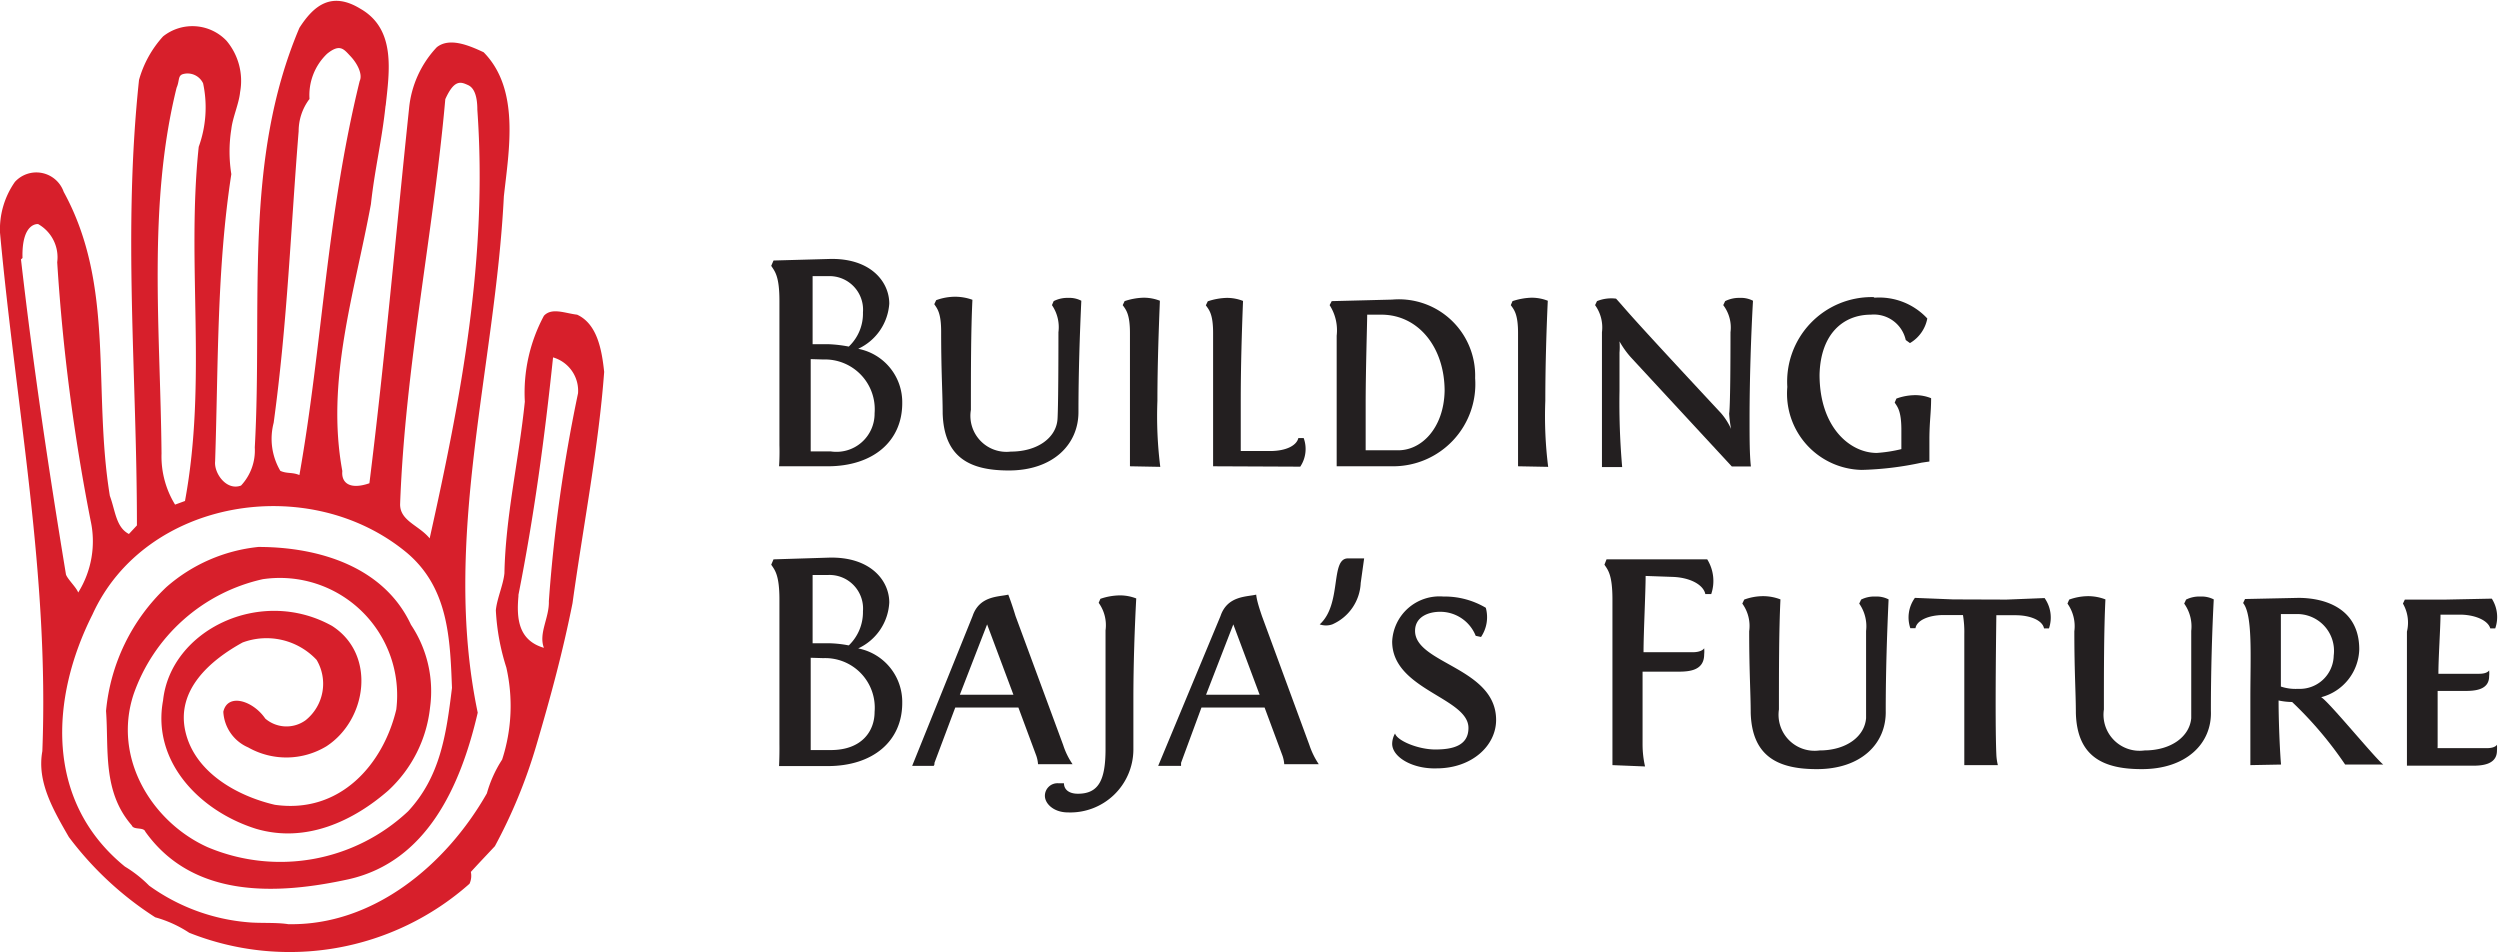 <svg xmlns="http://www.w3.org/2000/svg" viewBox="0 0 131.09 49.93"><defs><style>.cls-1{fill:#231f20;}.cls-2{fill:#d71f2b;fill-rule:evenodd;}</style></defs><title>Asset 1</title><g id="Layer_2" data-name="Layer 2"><g id="Layer_1-2" data-name="Layer 1"><path class="cls-1" d="M40.87,23.34V15.76c0-1.3-.25-1.54-.43-1.82l.12-.28,2.9-.08c2.17-.07,3.17,1.18,3.17,2.34A2.82,2.82,0,0,1,45,18.29a2.85,2.85,0,0,1,2.31,2.85c0,2-1.53,3.31-3.91,3.31H40.85C40.89,23.91,40.87,23.34,40.87,23.34Zm1.64-4.51c0,1.77,0,3.56,0,4.84h1.05a2,2,0,0,0,2.3-2,2.61,2.61,0,0,0-2.69-2.82Zm2-.66a2.38,2.38,0,0,0,.74-1.79,1.76,1.76,0,0,0-1.83-1.9l-.81,0c0,.44,0,1,0,1.75s0,1.2,0,1.82h.87A7,7,0,0,1,44.49,18.17Z"></path><path class="cls-1" d="M52.9,24.67c-2,0-3.4-.64-3.47-3,0-1-.08-2.14-.08-4.28,0-1-.21-1.21-.36-1.44l.1-.21a2.88,2.88,0,0,1,1-.18,2.67,2.67,0,0,1,.9.16c-.08,1.63-.08,3.82-.08,5.77A1.89,1.89,0,0,0,53,23.68c1.4,0,2.37-.72,2.45-1.68,0,0,.05-.45.05-4.58A2.05,2.05,0,0,0,55.16,16l.09-.21a1.58,1.58,0,0,1,.76-.17,1.36,1.36,0,0,1,.69.15c-.08,1.74-.15,3.79-.15,5.84C56.55,23.31,55.21,24.67,52.9,24.67Z"></path><path class="cls-1" d="M59.25,24.45c0-.42,0-.93,0-7,0-1-.22-1.22-.38-1.45l.1-.21a3.37,3.37,0,0,1,1-.18,2.33,2.33,0,0,1,.85.16c-.06,1.48-.13,3.45-.13,5.25a21.22,21.22,0,0,0,.15,3.46Z"></path><path class="cls-1" d="M63.61,24.45c0-.42,0-.91,0-7,0-1-.22-1.21-.38-1.44l.1-.21a3.37,3.37,0,0,1,1-.18,2.29,2.29,0,0,1,.85.16c-.06,1.48-.12,3.43-.12,5.23,0,.92,0,1.92,0,2.64h1.54c.84,0,1.39-.29,1.48-.68h.28a1.67,1.67,0,0,1-.18,1.5Z"></path><path class="cls-1" d="M70.09,24.45c0-.22,0-.44,0-.62V17.6A2.44,2.44,0,0,0,69.72,16l.11-.21L73,15.71a4,4,0,0,1,4.35,4.12,4.31,4.31,0,0,1-4.3,4.62Zm5.66-3.95c0-2.29-1.38-4-3.32-4l-.74,0c0,.43-.08,2.94-.08,4.65,0,.93,0,1.74,0,2.46h1.61C74.52,23.67,75.71,22.45,75.75,20.5Z"></path><path class="cls-1" d="M79.6,24.45c0-.42,0-.93,0-7,0-1-.22-1.22-.38-1.45l.09-.21a3.48,3.48,0,0,1,1-.18,2.33,2.33,0,0,1,.85.16c-.07,1.48-.13,3.45-.13,5.25a21.22,21.22,0,0,0,.15,3.46Z"></path><path class="cls-1" d="M90.74,17.42A1.94,1.94,0,0,0,90.36,16l.1-.21a1.63,1.63,0,0,1,.77-.17,1.36,1.36,0,0,1,.69.15c-.1,1.74-.18,4.13-.18,6.18,0,1,0,1.89.07,2.51h-1l-5.3-5.73a4.68,4.68,0,0,1-.59-.83,3.51,3.51,0,0,1,0,.59c0,.64,0,1.32,0,2a38.72,38.72,0,0,0,.14,4H84v-.21c0-1.71,0-3.41,0-4.67V17.42A2,2,0,0,0,83.64,16l.1-.21a2,2,0,0,1,1-.13c.7.77.2.31,5.5,6a3.39,3.39,0,0,1,.53.83,6.31,6.31,0,0,1-.1-.81S90.74,21.55,90.74,17.42Z"></path><path class="cls-1" d="M98.29,15.61a3.44,3.44,0,0,1,2.77,1.09,1.9,1.9,0,0,1-.91,1.29l-.22-.16A1.71,1.71,0,0,0,98.1,16.5c-1.44,0-2.64,1-2.69,3.15,0,2.76,1.6,4.1,3,4.1a7.53,7.53,0,0,0,1.29-.2v-1c0-1-.2-1.21-.35-1.44l.09-.21a2.93,2.93,0,0,1,1-.18,2.25,2.25,0,0,1,.82.16c0,.77-.08,1.13-.09,2.07,0,.29,0,1.25,0,1.25l-.41.06a16.68,16.68,0,0,1-3.14.38,4,4,0,0,1-3.9-4.35,4.43,4.43,0,0,1,4.53-4.71Z"></path><path class="cls-1" d="M40.87,39V31.43c0-1.3-.25-1.55-.43-1.82l.12-.28,2.9-.09c2.17-.06,3.17,1.19,3.17,2.35A2.81,2.81,0,0,1,45,34a2.86,2.86,0,0,1,2.31,2.86c0,2-1.53,3.31-3.91,3.31H40.85C40.88,39.58,40.87,39,40.87,39Zm1.64-4.51c0,1.78,0,3.56,0,4.84h1.05c1.64,0,2.3-1,2.3-2a2.6,2.6,0,0,0-2.69-2.82Zm2-.65a2.42,2.42,0,0,0,.74-1.79,1.76,1.76,0,0,0-1.83-1.9h-.81c0,.45,0,1.06,0,1.76s0,1.2,0,1.82h.87A6,6,0,0,1,44.49,33.84Z"></path><path class="cls-1" d="M53.25,32.3l2.5,6.77a3.84,3.84,0,0,0,.49,1H54.43a1.72,1.72,0,0,0-.09-.44l-.94-2.53H50.09L49,40c0,.06,0,.13-.05.16H47.83L51,32.3c.36-1.07,1.38-1,1.87-1.12C53,31.51,53.16,32,53.25,32.3Zm-1.49.44-1.43,3.69h2.81Z"></path><path class="cls-1" d="M56,42.6c-.75,0-1.21-.46-1.21-.87a.66.66,0,0,1,.69-.66l.31,0c0,.32.25.55.73.55,1.1,0,1.45-.73,1.45-2.35,0-2.81,0-5.69,0-6.22a2,2,0,0,0-.36-1.44l.09-.21a3.25,3.25,0,0,1,1-.18,2.35,2.35,0,0,1,.88.16c-.08,1.48-.15,3.45-.15,5.25,0,.72,0,2,0,2.69A3.31,3.31,0,0,1,56,42.6Z"></path><path class="cls-1" d="M66.17,32.3l2.49,6.77a4.16,4.16,0,0,0,.49,1H67.34a1.72,1.72,0,0,0-.09-.44l-.94-2.53H63L61.93,40c0,.06,0,.13,0,.16H60.73L64,32.3c.36-1.07,1.38-1,1.87-1.12C65.9,31.51,66.07,32,66.17,32.3Zm-1.5.44-1.43,3.69h2.81Z"></path><path class="cls-1" d="M71.53,29.28l-.18,1.29a2.49,2.49,0,0,1-1.49,2.17,1,1,0,0,1-.66,0c1.18-1.06.54-3.46,1.48-3.46Z"></path><path class="cls-1" d="M73,39a1.13,1.13,0,0,1,.15-.54c.11.38,1.21.84,2.11.84S77,39.11,77,38.17c0-1.59-4-2-4-4.53a2.48,2.48,0,0,1,2.68-2.36,4.23,4.23,0,0,1,2.23.59,1.86,1.86,0,0,1-.25,1.53l-.28-.06a2,2,0,0,0-1.87-1.26c-.62,0-1.31.27-1.31,1,0,1.72,4.25,1.93,4.25,4.67,0,1.36-1.28,2.54-3.12,2.54C74.07,40.33,73,39.7,73,39Z"></path><path class="cls-1" d="M84.55,40.12c0-.54,0-1.12,0-1.12V31.43c0-1.3-.24-1.55-.42-1.82l.11-.28h2.48l2.8,0a2.15,2.15,0,0,1,.21,1.82h-.31c-.1-.49-.8-.87-1.72-.9l-1.41-.05c0,.83-.11,3-.11,4h2.57c.51,0,.61-.21.61-.21a1.57,1.57,0,0,1,0,.32c0,.92-.9.91-1.48.91-.09,0-1.32,0-1.75,0,0,1.38,0,2.77,0,3.84a5.21,5.21,0,0,0,.13,1.13Z"></path><path class="cls-1" d="M95.27,40.33c-2,0-3.4-.63-3.47-2.95,0-1-.08-2.15-.08-4.28a2,2,0,0,0-.36-1.45l.1-.21a2.9,2.9,0,0,1,1-.18,2.55,2.55,0,0,1,.9.17c-.08,1.62-.08,3.82-.08,5.77a1.89,1.89,0,0,0,2.13,2.15c1.39,0,2.36-.72,2.44-1.69,0,0,0-.44,0-4.58a2.07,2.07,0,0,0-.36-1.43l.1-.21a1.52,1.52,0,0,1,.75-.16,1.36,1.36,0,0,1,.69.15c-.08,1.74-.15,3.79-.15,5.84C98.92,39,97.58,40.33,95.27,40.33Z"></path><path class="cls-1" d="M105.21,31.44l2-.08a1.77,1.77,0,0,1,.23,1.59h-.26c-.07-.39-.66-.69-1.5-.69h-1c0,.15-.08,5.46,0,7.29a2.79,2.79,0,0,0,.08.57H103v-.21c0-3.42,0-6.66,0-6.66a5.38,5.38,0,0,0-.07-1h-1c-.84,0-1.43.3-1.49.69h-.27a1.75,1.75,0,0,1,.24-1.59l2,.08Z"></path><path class="cls-1" d="M112.31,40.33c-2,0-3.4-.63-3.46-2.95,0-1-.08-2.15-.08-4.28a2.05,2.05,0,0,0-.36-1.45l.09-.21a3,3,0,0,1,1-.18,2.55,2.55,0,0,1,.9.17c-.08,1.62-.08,3.82-.08,5.77a1.89,1.89,0,0,0,2.13,2.15c1.39,0,2.36-.72,2.45-1.69,0,0,0-.44,0-4.58a2.06,2.06,0,0,0-.37-1.43l.1-.21a1.55,1.55,0,0,1,.75-.16,1.4,1.4,0,0,1,.7.15c-.09,1.74-.15,3.79-.15,5.84C116,39,114.62,40.33,112.31,40.33Z"></path><path class="cls-1" d="M118,40.12v-.21c0-1.13,0-2.27,0-3.29,0-2.21.13-4.37-.38-5l.1-.21,2.8-.06c1.42,0,3.19.57,3.19,2.7a2.67,2.67,0,0,1-2,2.51c.34.15,2.87,3.25,3.26,3.53h-2a19.72,19.72,0,0,0-2.78-3.28,3.51,3.51,0,0,1-.71-.08c0,1.33.09,3,.13,3.36Zm4.37-5.74a1.93,1.93,0,0,0-2-2.18h-.77c0,.48,0,2.23,0,3.41V36a2.41,2.41,0,0,0,.9.12A1.78,1.78,0,0,0,122.37,34.38Z"></path><path class="cls-1" d="M126,31.65l.1-.21h2.13l2.43-.05a1.8,1.8,0,0,1,.18,1.56h-.26c-.11-.39-.71-.69-1.5-.72l-1.11,0c0,.65-.11,2.26-.11,3.1H130c.44,0,.52-.18.52-.18a1.49,1.49,0,0,1,0,.31c0,.74-.79.77-1.28.77-.08,0-1,0-1.42,0,0,1.1,0,2.07,0,2.92a.2.2,0,0,0,0,.08h2.58c.45,0,.53-.18.53-.18a2.13,2.13,0,0,1,0,.31c0,.74-.79.79-1.27.79h-3.45c0-.42,0-.89,0-.89V33.12A2,2,0,0,0,126,31.65Z"></path><path class="cls-2" d="M20.22,5.51c-.19,1.84-.57,3.35-.77,5.19-.88,4.76-2.37,9.27-1.5,14-.06.61.38,1,1.42.64.81-6.5,1.37-12.9,2.08-19.66a5.43,5.43,0,0,1,1.45-3.2c.68-.55,1.75-.07,2.46.26,1.91,1.94,1.33,5.11,1.06,7.56-.45,9-3.27,18-1.37,27.07-.9,3.88-2.68,7.8-6.75,8.73-3.82.84-8.19,1-10.68-2.49-.09-.26-.61-.07-.71-.33-1.55-1.78-1.2-4-1.35-6a10.23,10.23,0,0,1,3.17-6.5,8.65,8.65,0,0,1,4.82-2.1c3.23,0,6.6,1.07,8,4.08a6.27,6.27,0,0,1,1,4.34,6.93,6.93,0,0,1-2.2,4.36c-1.78,1.55-4.27,2.78-6.92,2-3-.94-5.47-3.56-4.88-6.73.39-3.68,5.11-6,8.86-3.91,2.33,1.49,1.84,4.92-.29,6.31a4.06,4.06,0,0,1-4.11.06,2.16,2.16,0,0,1-1.3-1.87c.23-1,1.56-.58,2.2.36a1.71,1.71,0,0,0,2.11.09,2.45,2.45,0,0,0,.58-3.17,3.6,3.6,0,0,0-3.88-.91c-1.71.94-3.49,2.49-3,4.66s2.75,3.4,4.69,3.85c3.43.49,5.69-2.13,6.37-5a6.15,6.15,0,0,0-7-6.83A9.32,9.32,0,0,0,7,36.42c-1.1,3.37,1,6.7,3.88,8A9.79,9.79,0,0,0,21.4,42.54c1.68-1.81,2-4,2.3-6.47-.1-2.62-.19-5.24-2.36-7.08C16.2,24.72,7.6,26.17,4.85,32.22,2.65,36.58,2.32,42,6.55,45.44a6.51,6.51,0,0,1,1.27,1A10.33,10.33,0,0,0,13,48.36c.62.06,1.49,0,2.11.1,4.46.09,8.28-3.1,10.42-6.86a6.42,6.42,0,0,1,.8-1.77A9.12,9.12,0,0,0,26.55,35,11.75,11.75,0,0,1,26,32c.06-.62.39-1.33.45-1.94.06-3,.75-5.89,1.07-9a8.53,8.53,0,0,1,1-4.5c.41-.45,1.12-.13,1.74-.06,1.07.49,1.3,1.88,1.42,3-.29,3.94-1.1,8.08-1.66,12.13-.51,2.55-1.13,4.85-1.91,7.5a27.26,27.26,0,0,1-2.16,5.24c-.42.45-.85.9-1.26,1.35a1,1,0,0,1-.07.62A14.22,14.22,0,0,1,9.92,48.91a6.27,6.27,0,0,0-1.78-.81,17.4,17.4,0,0,1-4.53-4.21c-.84-1.46-1.68-2.91-1.39-4.5C2.58,30.11.87,21.6,0,12.2A4.34,4.34,0,0,1,.78,9.54a1.52,1.52,0,0,1,2.56.52C6.05,15,4.85,20.41,5.76,26c.29.78.32,1.65,1,2l.42-.45c0-8-.74-15.37.11-23.36A5.65,5.65,0,0,1,8.55,1.91a2.47,2.47,0,0,1,3.33.23,3.27,3.27,0,0,1,.71,2.69c-.06.61-.39,1.32-.46,1.94a7.47,7.47,0,0,0,0,2.36c-.77,5-.68,10-.85,15.07-.06.61.59,1.55,1.36,1.26a2.7,2.7,0,0,0,.72-2c.42-7.54-.63-15,2.34-22,.75-1.17,1.68-1.93,3.2-1,1.87,1.07,1.52,3.27,1.32,5.11Zm-4-.31a2.8,2.8,0,0,0-.56,1.68c-.42,5.17-.58,9.93-1.31,15.29a3.31,3.31,0,0,0,.35,2.52c.36.16.62.06,1,.22C16.92,18,17.11,11.39,18.86,4.25c.17-.36-.13-.93-.48-1.3s-.55-.68-1.23-.13a3,3,0,0,0-.92,2.38Zm7.13,0c-.62,7-2.11,14.07-2.37,21.25,0,.87,1,1.1,1.55,1.78,1.65-7.41,3.05-14.72,2.5-22.48,0-.63-.13-1.13-.49-1.29s-.71-.33-1.19.74ZM9.26,4.6c-1.53,6.18-.85,12.71-.79,19.18a4.83,4.83,0,0,0,.71,2.68l.52-.19c1.17-6.34.07-12.42.72-18.57a6.07,6.07,0,0,0,.23-3.33.9.9,0,0,0-1.07-.48c-.26.09-.16.35-.32.71Zm-8.16,9c.65,5.66,1.45,11,2.36,16.53.1.26.55.68.64.94a5.07,5.07,0,0,0,.65-3.78A103.8,103.8,0,0,1,3,13.75a2,2,0,0,0-1-2s-.87-.11-.82,1.78ZM27.19,31.22c-.12,1.23,0,2.36,1.33,2.75-.29-.77.29-1.58.26-2.45a81.09,81.09,0,0,1,1.53-10.9A1.82,1.82,0,0,0,29,18.74c-.45,4.3-1,8.34-1.82,12.48Z"></path></g></g></svg>